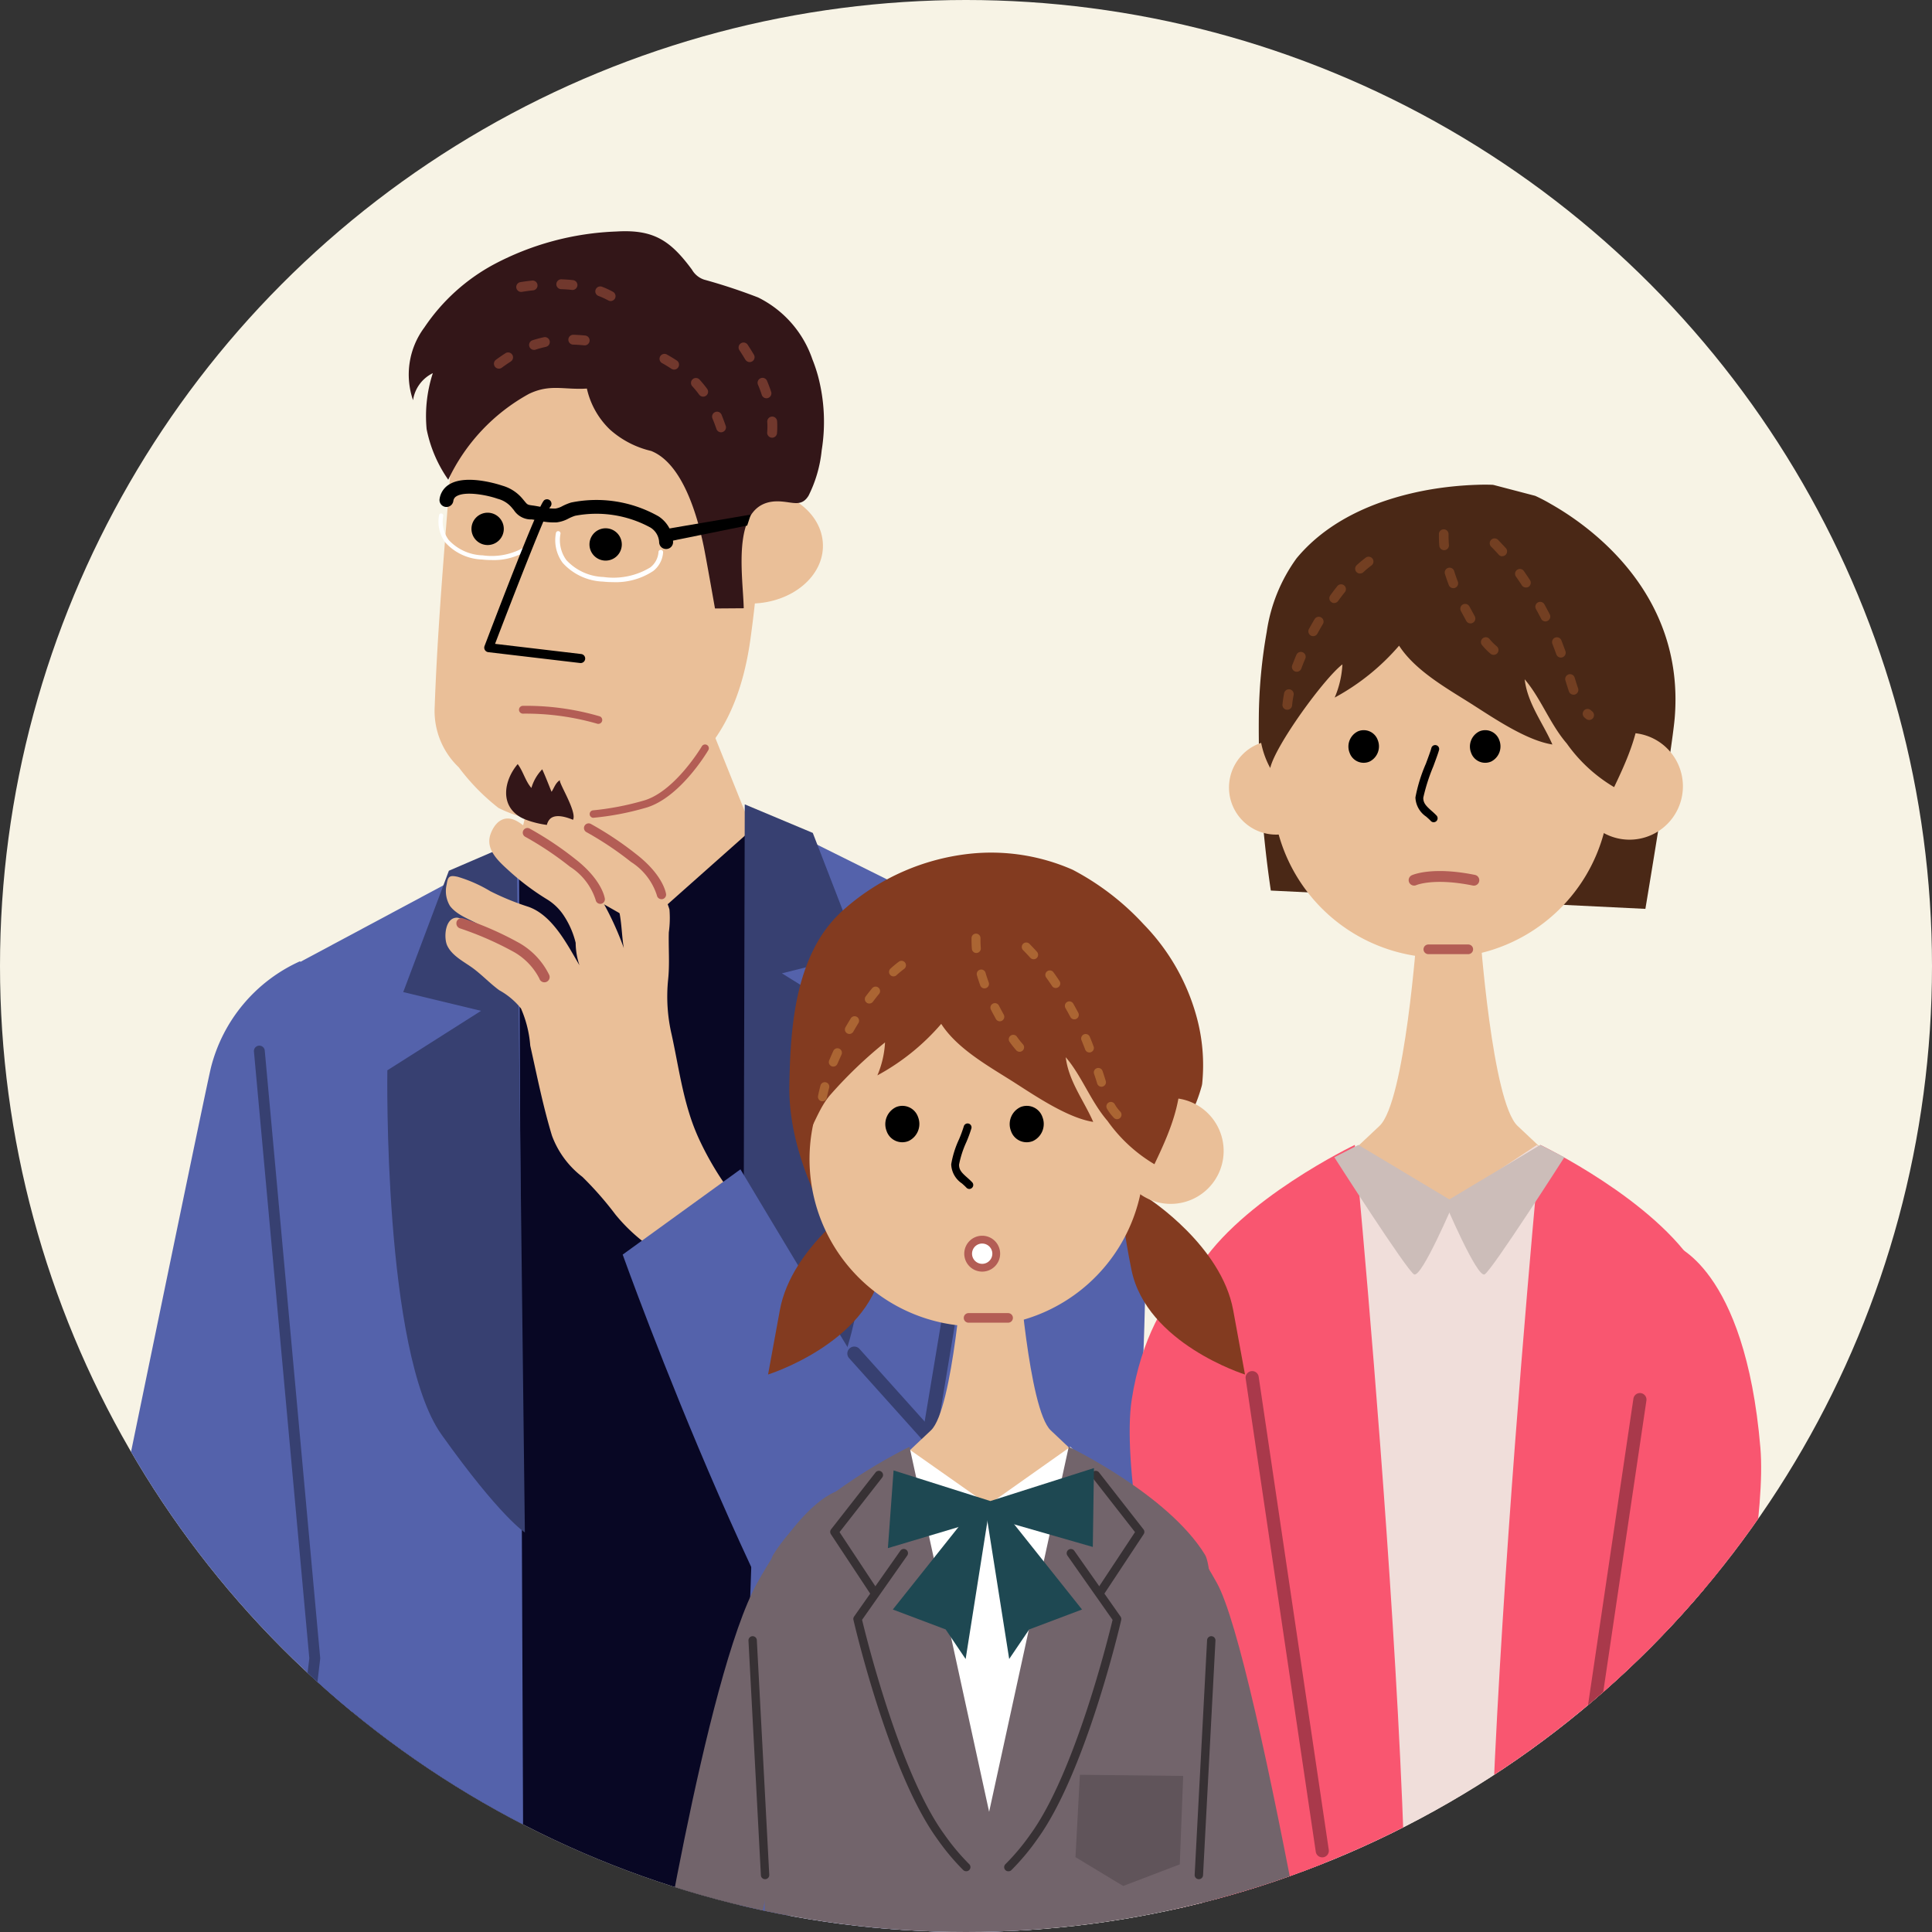 <svg xmlns="http://www.w3.org/2000/svg" xmlns:xlink="http://www.w3.org/1999/xlink" width="140" height="140" viewBox="0 0 140 140">
  <rect x="0" y="0" width="140" height="140" fill="#333333" stroke="none"/>
  <defs>
    <clipPath id="clip-path">
      <circle id="楕円形_25" data-name="楕円形 25" cx="70" cy="70" r="70" transform="translate(0 0.477)" fill="#f7f3e5"/>
    </clipPath>
  </defs>
  <g id="merit_01" transform="translate(0 -0.477)">
    <circle id="楕円形_23" data-name="楕円形 23" cx="70" cy="70" r="70" transform="translate(0 0.477)" fill="#f7f3e5"/>
    <g id="マスクグループ_4" data-name="マスクグループ 4" clip-path="url(#clip-path)">
      <g id="グループ_6900" data-name="グループ 6900" transform="translate(-226.074 -145.571)">
        <g id="グループ_6820" data-name="グループ 6820" transform="translate(222.165 162.803)">
          <g id="グループ_6819" data-name="グループ 6819" transform="translate(0 0)">
            <g id="グループ_6816" data-name="グループ 6816">
              <g id="グループ_6785" data-name="グループ 6785" transform="translate(25.266 42.101)">
                <path id="パス_76738" data-name="パス 76738" d="M432.351,461.075l23.979,13.617-4.117,98.683-51.042-.028,2.5-98.015,12.919-12.051Z" transform="translate(-401.171 -461.075)" fill="#080724"/>
              </g>
              <g id="グループ_6815" data-name="グループ 6815">
                <g id="グループ_6786" data-name="グループ 6786" transform="translate(0 52.901)">
                  <path id="パス_76739" data-name="パス 76739" d="M247.816,537.59a11.552,11.552,0,0,0-6.452,7.689c-.69,2.809-19.2,93.112-19.2,93.112l14.327.457,24.905-77.3Z" transform="translate(-222.165 -537.59)" fill="#5462ab"/>
                </g>
                <g id="グループ_6787" data-name="グループ 6787" transform="translate(56.685 42.947)">
                  <path id="パス_76740" data-name="パス 76740" d="M645.93,541.986c.666,8.3,2.273,33.885,3.925,37.391-4.266.183-8.61,1.673-12.829.024-3.055-1.193-5.816-1.315-8.13-3.667-3.443-3.5-4.54-2.1-5.057-10.282-.278-4.407.316-8.841.473-13.253q.541-15.1,1.08-30.189c.663-18.572,1.119-36.363,1.783-54.935l17.553,8.725Z" transform="translate(-623.766 -467.075)" fill="#5462ab"/>
                </g>
                <g id="グループ_6788" data-name="グループ 6788" transform="translate(20.039 44.902)">
                  <path id="パス_76741" data-name="パス 76741" d="M381.179,588.338c-3.738,4.518-11.113,2.472-17.04,1.155l6.2-39.663-.872-60.7,12.522-6.7,3.629-1.506.294,70.224q-.131,11.764-.262,23.529c-.065,5.775-.122,6.173-2.946,11.38A14.046,14.046,0,0,1,381.179,588.338Z" transform="translate(-364.139 -480.922)" fill="#5462ab"/>
                </g>
                <g id="グループ_6789" data-name="グループ 6789" transform="translate(35.403 7.819)">
                  <path id="パス_76742" data-name="パス 76742" d="M475.368,220.936a9.884,9.884,0,0,0-1.051,4.432c-.313,4.313-.692,8.62-.979,12.935-.145,2.186-.268,4.374-.346,6.564a5.631,5.631,0,0,0,1.742,4.357,15.5,15.5,0,0,0,2.878,2.944,8.768,8.768,0,0,0,4.054.951,7.573,7.573,0,0,0,3.418-.8c.908-.385,1.823-.6,2.723-.974a13.991,13.991,0,0,0,3.716-2.22c2.759-2.361,3.917-5.89,4.378-9.391a85.087,85.087,0,0,0,.71-15.348c-.875-.155-1.756-.03-2.6-.252a11.563,11.563,0,0,1-3.2-1.558c-1.944-1.243-3.724-2.806-5.88-3.685a9.4,9.4,0,0,0-7.764.3A4.984,4.984,0,0,0,475.368,220.936Z" transform="translate(-472.988 -218.199)" fill="#eabf98"/>
                </g>
                <g id="グループ_6790" data-name="グループ 6790" transform="translate(41.512 34.394)">
                  <path id="パス_76743" data-name="パス 76743" d="M518.265,408.475a18.882,18.882,0,0,1,5.464.742" transform="translate(-517.983 -408.193)" fill="#fff"/>
                  <path id="パス_76744" data-name="パス 76744" d="M522.012,407.782a.284.284,0,0,1-.1-.02,18.773,18.773,0,0,0-5.359-.722h0a.282.282,0,0,1,0-.565,18.9,18.9,0,0,1,5.57.761.282.282,0,0,1-.1.545Z" transform="translate(-516.265 -406.476)" fill="#b35d55"/>
                </g>
                <g id="グループ_6791" data-name="グループ 6791" transform="translate(53.073 18.67)">
                  <path id="パス_76745" data-name="パス 76745" d="M608.643,299.1c.071,2.294-2.217,4.214-5.11,4.285s-5.29-1.729-5.357-4.021,2.222-4.216,5.111-4.291S608.575,296.806,608.643,299.1Z" transform="translate(-598.175 -295.075)" fill="#eabf98"/>
                </g>
                <g id="グループ_6792" data-name="グループ 6792" transform="translate(33.534)">
                  <path id="パス_76746" data-name="パス 76746" d="M489.4,173.31a11.234,11.234,0,0,0-.411-1.225,7.81,7.81,0,0,0-3.935-4.483,41.241,41.241,0,0,0-3.917-1.293,1.6,1.6,0,0,1-.879-.727c-1.556-2.1-2.763-2.926-5.481-2.758a20.511,20.511,0,0,0-8.885,2.391,14.147,14.147,0,0,0-5.018,4.558,5.714,5.714,0,0,0-.824,5.275,2.6,2.6,0,0,1,1.434-1.959,10.064,10.064,0,0,0-.449,4.057,9.655,9.655,0,0,0,1.567,3.663,13.837,13.837,0,0,1,5.846-6.218c1.541-.739,2.532-.281,4.2-.386a5.874,5.874,0,0,0,1.678,2.977,6.8,6.8,0,0,0,2.977,1.543c2.3.912,3.364,4.758,3.806,6.893.161.769.821,4.522.821,4.522l2.083-.015c-.044-2.368-1.038-7.933,2.62-7.744.965.051,1.57.415,2.081-.419a9.443,9.443,0,0,0,.948-3.278A12.936,12.936,0,0,0,489.4,173.31Z" transform="translate(-459.745 -162.803)" fill="#331618"/>
                </g>
                <g id="グループ_6793" data-name="グループ 6793" transform="translate(41.304 35.278)">
                  <path id="パス_76747" data-name="パス 76747" d="M516.375,416.113l-1.585,6.506,9.183,5.212,7.916-7.031-3.237-8.062Z" transform="translate(-514.79 -412.737)" fill="#eabf98"/>
                </g>
                <g id="グループ_6794" data-name="グループ 6794" transform="translate(51.691 8.883)">
                  <path id="パス_76748" data-name="パス 76748" d="M592.516,231.18c-.091-.264-.187-.517-.285-.752a.357.357,0,1,1,.659-.275c.1.249.2.517.3.8a.356.356,0,0,1-.223.452.367.367,0,0,1-.121.021A.358.358,0,0,1,592.516,231.18Zm-1.248-2.48a6.92,6.92,0,0,0-.5-.61.357.357,0,0,1,.526-.484,8.277,8.277,0,0,1,.549.669.356.356,0,0,1-.293.568A.36.36,0,0,1,591.268,228.7Zm-2.017-1.879c-.215-.142-.444-.282-.684-.415a.357.357,0,0,1,.346-.624c.256.142.5.291.732.442a.357.357,0,0,1,.1.5.354.354,0,0,1-.3.159A.366.366,0,0,1,589.251,226.821Z" transform="translate(-588.384 -225.738)" fill="#71382d"/>
                </g>
                <g id="グループ_6795" data-name="グループ 6795" transform="translate(57.431 8.072)">
                  <path id="パス_76749" data-name="パス 76749" d="M631.444,226.877a.36.36,0,0,1-.327-.384c.01-.11.015-.218.017-.327,0-.147,0-.3-.012-.451a.358.358,0,0,1,.714-.045c.011.171.015.343.011.509,0,.123-.008.247-.017.37a.359.359,0,0,1-.363.33Zm-.718-3.1c-.08-.245-.175-.5-.281-.751a.357.357,0,0,1,.659-.274c.113.27.213.54.3.8a.358.358,0,0,1-.228.451.44.44,0,0,1-.118.019A.361.361,0,0,1,630.726,223.781Zm-1.191-2.553c-.137-.229-.281-.462-.431-.687a.357.357,0,0,1,.6-.393c.155.235.305.475.449.716a.358.358,0,0,1-.124.49.36.36,0,0,1-.489-.126Z" transform="translate(-629.046 -219.988)" fill="#71382d"/>
                </g>
                <g id="グループ_6796" data-name="グループ 6796" transform="translate(39.693 7.499)">
                  <path id="パス_76750" data-name="パス 76750" d="M509.93,216.7c-.277-.027-.549-.044-.8-.052a.357.357,0,0,1,.021-.714c.27.008.555.027.849.055a.357.357,0,0,1,.322.39.34.34,0,0,1-.032.118A.357.357,0,0,1,509.93,216.7Zm-2.775.112a7.319,7.319,0,0,0-.76.205.358.358,0,0,1-.225-.679,8.409,8.409,0,0,1,.836-.225.357.357,0,0,1,.424.274.367.367,0,0,1-.026.227A.357.357,0,0,1,507.154,216.808Zm-2.543,1.062c-.218.138-.44.29-.659.453a.358.358,0,0,1-.426-.575c.235-.172.472-.335.7-.482a.357.357,0,0,1,.514.453A.351.351,0,0,1,504.611,217.869Z" transform="translate(-503.382 -215.93)" fill="#71382d"/>
                </g>
                <g id="グループ_6797" data-name="グループ 6797" transform="translate(41.322 3.484)">
                  <path id="パス_76751" data-name="パス 76751" d="M522.069,188.876a.358.358,0,0,1-.486.139c-.095-.052-.191-.1-.29-.148-.134-.063-.273-.122-.415-.176a.355.355,0,0,1-.208-.461.362.362,0,0,1,.461-.206c.16.06.316.127.467.2.113.054.223.11.329.169a.36.36,0,0,1,.151.466A.106.106,0,0,0,522.069,188.876Zm-3.116-.621c-.256-.029-.524-.047-.8-.055a.358.358,0,0,1,.024-.715c.292.01.58.03.853.06a.358.358,0,0,1,.318.393.363.363,0,0,1-.034.115A.358.358,0,0,1,518.953,188.255Zm-2.816.031c-.266.028-.536.065-.8.108a.357.357,0,1,1-.112-.705c.277-.045.558-.083.838-.112a.355.355,0,0,1,.393.315.343.343,0,0,1-.033.191A.35.35,0,0,1,516.137,188.286Z" transform="translate(-514.92 -187.485)" fill="#71382d"/>
                </g>
                <g id="グループ_6798" data-name="グループ 6798" transform="translate(46.649 37.187)">
                  <path id="パス_76752" data-name="パス 76752" d="M552.929,431.581h.017a20.2,20.2,0,0,0,3.692-.7c2.508-.659,4.528-4.057,4.612-4.2a.272.272,0,1,0-.47-.275c-.018.032-1.992,3.348-4.28,3.95a20.086,20.086,0,0,1-3.581.686.272.272,0,0,0,.009.544Z" transform="translate(-552.662 -426.266)" fill="#b35d55"/>
                </g>
                <g id="グループ_6799" data-name="グループ 6799" transform="translate(31.972 44.226)">
                  <path id="パス_76753" data-name="パス 76753" d="M458.052,476.133l-4.911,2.115-3.308,8.794,5.639,1.359-6.79,4.31s-.323,20.435,3.931,26.406,6.034,7.083,6.034,7.083Z" transform="translate(-448.676 -476.133)" fill="#374071"/>
                </g>
                <g id="グループ_6800" data-name="グループ 6800" transform="translate(57.751 41.532)">
                  <path id="パス_76754" data-name="パス 76754" d="M631.441,457.049l4.93,2.069,3.391,8.763-5.629,1.412,6.832,4.246s.514,20.43-3.683,26.443-5.968,7.137-5.968,7.137Z" transform="translate(-631.315 -457.049)" fill="#374071"/>
                </g>
                <g id="グループ_6801" data-name="グループ 6801" transform="translate(40.583 38.613)">
                  <path id="パス_76755" data-name="パス 76755" d="M513.594,437.523c-.177.1,1.36,2.46.9,2.93-.729.74-3.038.182-3.777-.249-1.517-.887-1.161-2.7-.19-3.84.4.526.553,1.232.992,1.729a3.254,3.254,0,0,1,.785-1.352c.24.526.456,1.094.675,1.63C513.168,438.1,513.261,437.72,513.594,437.523Z" transform="translate(-509.686 -436.363)" fill="#331618"/>
                </g>
                <g id="グループ_6802" data-name="グループ 6802" transform="translate(38.074 20.398)">
                  <path id="パス_76756" data-name="パス 76756" d="M491.912,308.465a1.171,1.171,0,1,0,1.189-1.15A1.171,1.171,0,0,0,491.912,308.465Z" transform="translate(-491.912 -307.315)"/>
                </g>
                <g id="グループ_6803" data-name="グループ 6803" transform="translate(46.625 21.527)">
                  <path id="パス_76757" data-name="パス 76757" d="M552.492,316.471a1.171,1.171,0,1,0,1.191-1.151A1.17,1.17,0,0,0,552.492,316.471Z" transform="translate(-552.492 -315.32)"/>
                </g>
                <g id="グループ_6804" data-name="グループ 6804" transform="translate(35.757 18.019)">
                  <path id="パス_76758" data-name="パス 76758" d="M491.912,295.474h.006a.5.5,0,0,0,.5-.508,2.326,2.326,0,0,0-1.053-1.859,9.14,9.14,0,0,0-6.34-1,4.021,4.021,0,0,0-.616.252,1.554,1.554,0,0,1-.522.185,4.149,4.149,0,0,1-1.014-.114c-.194-.038-.381-.073-.558-.1-.443-.057-.443-.057-.657-.317l-.118-.141a2.956,2.956,0,0,0-1.5-.99c-.025-.008-2.531-.877-3.824-.1a1.47,1.47,0,0,0-.718,1.065.5.5,0,1,0,.995.156.459.459,0,0,1,.24-.357c.616-.369,2.139-.105,2.973.188a1.978,1.978,0,0,1,1.062.688l.113.135a1.485,1.485,0,0,0,1.3.674c.158.02.327.053.5.087a4.755,4.755,0,0,0,1.293.127,2.4,2.4,0,0,0,.866-.278,3.186,3.186,0,0,1,.476-.2,8.181,8.181,0,0,1,5.452.847,1.323,1.323,0,0,1,.64,1.058A.5.5,0,0,0,491.912,295.474Z" transform="translate(-475.492 -290.465)"/>
                </g>
                <g id="グループ_6805" data-name="グループ 6805" transform="translate(51.868 20.533)">
                  <path id="パス_76759" data-name="パス 76759" d="M596.083,308.277l-6.247,1.065-.2.983,6.185-1.252Z" transform="translate(-589.636 -308.277)"/>
                </g>
                <g id="グループ_6806" data-name="グループ 6806" transform="translate(44.153 21.733)">
                  <path id="パス_76760" data-name="パス 76760" d="M539.13,320.471a4.9,4.9,0,0,0,2.946-.81,1.877,1.877,0,0,0,.708-1.345.166.166,0,0,0-.153-.18.158.158,0,0,0-.181.153,1.548,1.548,0,0,1-.587,1.112,5.141,5.141,0,0,1-3.389.7,3.84,3.84,0,0,1-2.7-1.226,2.454,2.454,0,0,1-.426-1.908.166.166,0,0,0-.141-.189.164.164,0,0,0-.19.142,2.768,2.768,0,0,0,.492,2.159,4.139,4.139,0,0,0,2.927,1.355A6.15,6.15,0,0,0,539.13,320.471Z" transform="translate(-534.977 -316.777)" fill="#fff"/>
                </g>
                <g id="グループ_6807" data-name="グループ 6807" transform="translate(35.697 20.452)">
                  <path id="パス_76761" data-name="パス 76761" d="M478.863,311.077a4.486,4.486,0,0,0,2.691-.739,1.72,1.72,0,0,0,.647-1.229.152.152,0,0,0-.141-.165.147.147,0,0,0-.164.14,1.425,1.425,0,0,1-.538,1.016,4.7,4.7,0,0,1-3.1.638,3.494,3.494,0,0,1-2.466-1.118,2.236,2.236,0,0,1-.391-1.742.152.152,0,0,0-.13-.173.148.148,0,0,0-.174.13,2.532,2.532,0,0,0,.453,1.972,3.776,3.776,0,0,0,2.673,1.235A5.31,5.31,0,0,0,478.863,311.077Z" transform="translate(-475.069 -307.703)" fill="#fff"/>
                </g>
                <g id="グループ_6808" data-name="グループ 6808" transform="translate(38.998 19.422)">
                  <path id="パス_76762" data-name="パス 76762" d="M505.444,312.276a.328.328,0,0,0,.045-.653l-6.247-.738c1.43-3.747,3.649-9.417,3.99-9.914a.332.332,0,0,0,.045-.418.328.328,0,0,0-.455-.09c-.1.068-.42.279-4.343,10.581a.33.33,0,0,0,.269.443l6.665.787Z" transform="translate(-498.457 -300.406)"/>
                </g>
                <g id="グループ_6809" data-name="グループ 6809" transform="translate(36.185 42.387)">
                  <path id="パス_76763" data-name="パス 76763" d="M497.054,486.824a14.917,14.917,0,0,1-.864-2.192c-.579-1.855-.855-3.8-1.271-5.693a12.114,12.114,0,0,1-.257-3.984c.121-1.151.019-2.27.051-3.426a7.639,7.639,0,0,0,.047-1.658,5.506,5.506,0,0,0-2.234-3.018,40.955,40.955,0,0,0-3.595-2.866c-.657-.426-2.361-1.351-2.9-.591-.7.987.847,2.482,1.721,3.095a31.906,31.906,0,0,1,2.554,1.932c1.074.93.9,2.927,1.148,4.247a22.057,22.057,0,0,0-1.973-4.112,7.611,7.611,0,0,0-2.193-2.347,19.129,19.129,0,0,0-1.608-1.126c-.719-.473-1.234-1.217-1.989-1.626-.856-.463-1.529,0-1.876.895-.47,1.194.653,2.1,1.443,2.825a18.249,18.249,0,0,0,2.575,1.922,3.886,3.886,0,0,1,1.3,1.257,6.231,6.231,0,0,1,.83,1.926,5.167,5.167,0,0,0,.276,1.63c-.886-1.5-1.946-3.624-3.7-4.239a19.065,19.065,0,0,1-2.759-1.128,10.166,10.166,0,0,0-2.36-1.045c-.567-.121-.715-.06-.8.532a2.083,2.083,0,0,0,.234,1.578c.723.945,2.144,1.091,2.85,1.953a5.09,5.09,0,0,0-2.311-1.1c-.9-.045-1.011,1.454-.733,2.031.361.751,1.227,1.163,1.867,1.634.664.493,1.228,1.1,1.9,1.592a5.25,5.25,0,0,1,1.572,1.319,8.266,8.266,0,0,1,.673,2.695c.49,2.187.922,4.373,1.571,6.516a6.665,6.665,0,0,0,2.21,2.995,24.429,24.429,0,0,1,2.393,2.729,12.581,12.581,0,0,0,2.595,2.394c1.181.791,1.889.975,3.074.2,1.3-.85,3.775-2.7,2.482-4.475A22.188,22.188,0,0,1,497.054,486.824Z" transform="translate(-478.524 -463.107)" fill="#eabf98"/>
                </g>
                <g id="グループ_6810" data-name="グループ 6810" transform="translate(36.981 49.777)">
                  <path id="パス_76764" data-name="パス 76764" d="M484.165,515.833a.379.379,0,0,0,.261.371,23.432,23.432,0,0,1,3.93,1.725,4.671,4.671,0,0,1,1.82,1.908.381.381,0,1,0,.7-.289,5.385,5.385,0,0,0-2.122-2.265,23.492,23.492,0,0,0-4.092-1.8.381.381,0,0,0-.483.241A.465.465,0,0,0,484.165,515.833Z" transform="translate(-484.165 -515.463)" fill="#b35d55"/>
                </g>
                <g id="グループ_6811" data-name="グループ 6811" transform="translate(49.031 51.45)">
                  <path id="パス_76765" data-name="パス 76765" d="M597.527,527.313s9.547,6.026,9.724,10.7c.584,15.393.074,36.164-4.616,48.811-2.249,6.059-9.62,7.2-12.509,4.424-8.916-8.579-20.587-41.227-20.587-41.227l8.534-6.178s13.73,22.989,13.741,22.357S597.527,527.313,597.527,527.313Z" transform="translate(-569.539 -527.313)" fill="#5462ab"/>
                </g>
                <g id="グループ_6812" data-name="グループ 6812" transform="translate(65.311 80.822)">
                  <path id="パス_76766" data-name="パス 76766" d="M697.539,749.963a.5.5,0,0,0,.374-.838l-12.159-13.55a.5.5,0,0,0-.75.673l12.16,13.549A.5.5,0,0,0,697.539,749.963Z" transform="translate(-684.876 -735.407)" fill="#374071"/>
                </g>
                <g id="グループ_6813" data-name="グループ 6813" transform="translate(70.867 53.682)">
                  <path id="パス_76767" data-name="パス 76767" d="M724.743,576.493a.5.5,0,0,0,.5-.42l5.394-32.361a.5.5,0,0,0-.994-.165l-5.392,32.36a.5.5,0,0,0,.414.579A.539.539,0,0,0,724.743,576.493Z" transform="translate(-724.24 -543.128)" fill="#374071"/>
                </g>
                <g id="グループ_6814" data-name="グループ 6814" transform="translate(59.282 98.279)">
                  <path id="パス_76768" data-name="パス 76768" d="M658.367,877.309a2.562,2.562,0,0,0,.828-.113.5.5,0,0,0-.338-.947c-.055.018-2.562.735-6.337-3.757-4.063-4.834-9.379-13.091-9.431-13.172a.5.5,0,1,0-.847.543c.054.083,5.4,8.392,9.509,13.276C654.784,876.748,657.174,877.309,658.367,877.309Z" transform="translate(-642.163 -859.087)" fill="#374071"/>
                </g>
              </g>
            </g>
            <g id="グループ_6817" data-name="グループ 6817" transform="translate(41.794 43.243)">
              <path id="パス_76769" data-name="パス 76769" d="M523.877,474.665a.3.3,0,0,0,.044,0,.334.334,0,0,0,.289-.371c-.008-.054-.185-1.342-2.123-2.859a24.263,24.263,0,0,0-3.332-2.228.336.336,0,0,0-.311.6,23.61,23.61,0,0,1,3.229,2.16,4.492,4.492,0,0,1,1.871,2.415A.338.338,0,0,0,523.877,474.665Z" transform="translate(-518.265 -469.167)" fill="#b35d55"/>
            </g>
            <g id="グループ_6818" data-name="グループ 6818" transform="translate(46.23 42.905)">
              <path id="パス_76770" data-name="パス 76770" d="M555.3,472.272a.28.28,0,0,0,.045,0,.334.334,0,0,0,.29-.37c-.008-.053-.184-1.341-2.122-2.859a24.06,24.06,0,0,0-3.334-2.228.336.336,0,0,0-.31.6,23.7,23.7,0,0,1,3.23,2.16,4.482,4.482,0,0,1,1.87,2.416A.336.336,0,0,0,555.3,472.272Z" transform="translate(-549.69 -466.773)" fill="#b35d55"/>
            </g>
          </g>
        </g>
        <g id="グループ_6852" data-name="グループ 6852" transform="translate(307.936 181.162)">
          <g id="グループ_6821" data-name="グループ 6821" transform="translate(9.342 0)">
            <path id="パス_76771" data-name="パス 76771" d="M926.167,309.781c-.19,2.287-2.125,13.837-2.125,13.837L896.9,322.291a80.346,80.346,0,0,1-.87-12.6,37.106,37.106,0,0,1,.57-6.133,12.019,12.019,0,0,1,2.167-5.346c2.559-3.088,6.457-4.4,9.532-4.956a25.2,25.2,0,0,1,3.48-.365c.757-.029,1.216,0,1.216,0l.069.014,2.992.783a11.984,11.984,0,0,1,1.15.6C920.007,295.876,926.911,300.75,926.167,309.781Z" transform="translate(-896.015 -292.872)" fill="#4a2816"/>
          </g>
          <g id="グループ_6822" data-name="グループ 6822" transform="translate(10.342 9.858)">
            <path id="パス_76772" data-name="パス 76772" d="M927.522,374.33a12.217,12.217,0,1,1-12.479-11.617A12.059,12.059,0,0,1,927.522,374.33Z" transform="translate(-903.099 -362.71)" fill="#eabf98"/>
          </g>
          <g id="グループ_6823" data-name="グループ 6823" transform="translate(20.208 28.005)">
            <path id="パス_76773" data-name="パス 76773" d="M977.731,492.337a.392.392,0,0,1-.078-.008c-2.827-.574-4.087-.033-4.1-.028a.393.393,0,0,1-.33-.713c.058-.028,1.466-.663,4.586-.029a.393.393,0,0,1-.078.778Z" transform="translate(-972.998 -491.279)" fill="#b35d55"/>
          </g>
          <g id="グループ_6824" data-name="グループ 6824" transform="translate(32.351 17.996)">
            <path id="パス_76774" data-name="パス 76774" d="M1066.76,424.151a3.868,3.868,0,1,1-3.955-3.782A3.867,3.867,0,0,1,1066.76,424.151Z" transform="translate(-1059.024 -420.368)" fill="#eabf98"/>
          </g>
          <g id="グループ_6825" data-name="グループ 6825" transform="translate(7.195 18.542)">
            <path id="パス_76775" data-name="パス 76775" d="M887.624,427.576a3.412,3.412,0,1,1-3.488-3.338A3.413,3.413,0,0,1,887.624,427.576Z" transform="translate(-880.8 -424.238)" fill="#eabf98"/>
          </g>
          <g id="グループ_6826" data-name="グループ 6826" transform="translate(9.401 3.105)">
            <path id="パス_76776" data-name="パス 76776" d="M897.352,325a22.169,22.169,0,0,0-.9,3.882,6.336,6.336,0,0,0,.764,3.422c.382-1.657,3.922-6.519,5.23-7.51a6.99,6.99,0,0,1-.56,2.406,16.5,16.5,0,0,0,4.667-3.761c1.2,1.859,3.574,3.152,5.357,4.292,1.567,1,3.9,2.581,5.752,2.869-.681-1.563-1.8-2.963-2.009-4.725,1.175,1.37,1.828,3.235,3.05,4.651a11.168,11.168,0,0,0,3.432,3.164c1.31-2.739,2.356-5.241,1.73-8.468a13.834,13.834,0,0,0-3.529-6.393,11.36,11.36,0,0,0-5.957-3.165c-.733-.174-1.787.045-2.481-.344a3.651,3.651,0,0,0-1.947-.449,14.025,14.025,0,0,0-9.21,3.928C898.862,320.487,898.121,322.551,897.352,325Z" transform="translate(-896.433 -314.87)" fill="#4a2816"/>
          </g>
          <g id="グループ_6827" data-name="グループ 6827" transform="translate(15.853 17.791)">
            <path id="パス_76777" data-name="パス 76777" d="M944.264,419.637a1.229,1.229,0,0,1-.593,1.557,1.077,1.077,0,0,1-1.445-.634,1.224,1.224,0,0,1,.6-1.555A1.079,1.079,0,0,1,944.264,419.637Z" transform="translate(-942.142 -418.913)"/>
          </g>
          <g id="グループ_6828" data-name="グループ 6828" transform="translate(24.658 17.791)">
            <path id="パス_76778" data-name="パス 76778" d="M1006.643,419.637a1.229,1.229,0,0,1-.592,1.557,1.08,1.08,0,0,1-1.447-.634,1.227,1.227,0,0,1,.6-1.555A1.079,1.079,0,0,1,1006.643,419.637Z" transform="translate(-1004.521 -418.913)"/>
          </g>
          <g id="グループ_6829" data-name="グループ 6829" transform="translate(20.705 18.86)">
            <path id="パス_76779" data-name="パス 76779" d="M977.839,432.1a.278.278,0,0,1-.208-.091c-.1-.109-.221-.214-.334-.314a1.756,1.756,0,0,1-.781-1.392,11.367,11.367,0,0,1,.759-2.448c.18-.486.351-.946.4-1.148a.288.288,0,0,1,.557.142c-.06.232-.227.684-.421,1.207a13.5,13.5,0,0,0-.724,2.262c-.011.392.207.606.589.949.123.107.249.22.371.349a.288.288,0,0,1-.21.484Z" transform="translate(-976.516 -426.492)"/>
          </g>
          <g id="グループ_6830" data-name="グループ 6830" transform="translate(16.255 32.448)">
            <path id="パス_76780" data-name="パス 76780" d="M951.729,544.1l6.962-5.579-1.848-1.739c-1.847-1.74-2.719-14.023-2.719-14.023H951.84v0h-2.282s-.869,12.282-2.717,14.023l-1.849,1.739,6.3,5.579v.022l.214-.008.22.008Z" transform="translate(-944.992 -522.758)" fill="#eabf98"/>
          </g>
          <g id="グループ_6831" data-name="グループ 6831" transform="translate(1.254 47.85)">
            <path id="パス_76781" data-name="パス 76781" d="M882.215,720.331l-17.536.181-3.968.042H860.6l-.707.008-2.229.024-3.945.042-15.006.154,4.958-77.392,9.8-11.286,6.881,4.162,6.619-4.387,10.9,10.644Z" transform="translate(-838.714 -631.878)" fill="#f0deda"/>
          </g>
          <g id="グループ_6832" data-name="グループ 6832" transform="translate(26.016 47.85)">
            <path id="パス_76782" data-name="パス 76782" d="M1017.882,631.878s-6.514,67.947-2.344,73.1,18.638,3.924,18.638,3.924l-2.727-23.332s-.519-41.957-2.178-44.667C1026.177,635.842,1017.882,631.878,1017.882,631.878Z" transform="translate(-1014.144 -631.878)" fill="#f95670"/>
          </g>
          <g id="グループ_6833" data-name="グループ 6833" transform="translate(0.019 47.85)">
            <path id="パス_76783" data-name="パス 76783" d="M846.26,631.878s6.515,67.947,2.345,73.1-18.639,3.924-18.639,3.924l2.985-20.951s.005-43.923,1.919-47.048C837.965,635.842,846.26,631.878,846.26,631.878Z" transform="translate(-829.966 -631.878)" fill="#f95670"/>
          </g>
          <g id="グループ_6834" data-name="グループ 6834" transform="translate(22.407 3.243)">
            <path id="パス_76784" data-name="パス 76784" d="M992.541,324.941a.355.355,0,0,1-.223-.079,4.883,4.883,0,0,1-.616-.624.35.35,0,1,1,.538-.448,4.034,4.034,0,0,0,.525.532.352.352,0,0,1,.048.494A.357.357,0,0,1,992.541,324.941Zm-1.677-2.278a.349.349,0,0,1-.306-.18l-.224-.411-.166-.307a.35.35,0,0,1,.617-.331l.166.3c.069.129.142.265.219.405a.35.35,0,0,1-.135.477A.355.355,0,0,1,990.863,322.664Zm-1.245-2.555a.351.351,0,0,1-.327-.225c-.1-.267-.195-.53-.275-.789a.351.351,0,1,1,.67-.207c.074.242.161.492.258.745a.35.35,0,0,1-.2.453A.329.329,0,0,1,989.618,320.109Zm-.667-2.753a.353.353,0,0,1-.349-.321c-.019-.232-.028-.464-.028-.689,0-.053,0-.106,0-.159a.348.348,0,0,1,.348-.342h.008a.349.349,0,0,1,.343.356c0,.05,0,.1,0,.146,0,.207.01.419.026.63a.346.346,0,0,1-.318.378Z" transform="translate(-988.575 -315.845)" fill="#733f22"/>
          </g>
          <g id="グループ_6835" data-name="グループ 6835" transform="translate(26.091 3.903)">
            <path id="パス_76785" data-name="パス 76785" d="M1021.884,333.682a.356.356,0,0,1-.218-.076c-.047-.037-.09-.075-.134-.115a.35.35,0,0,1,.47-.519c.033.03.067.059.1.088a.349.349,0,0,1-.22.623Zm-1.136-1.832a.351.351,0,0,1-.33-.235c-.086-.248-.162-.5-.239-.749l-.011-.038a.349.349,0,1,1,.668-.2l.012.036c.074.24.149.485.233.724a.352.352,0,0,1-.215.446A.387.387,0,0,1,1020.748,331.851Zm-.913-2.691a.35.35,0,0,1-.329-.231c-.093-.252-.186-.5-.284-.752a.35.35,0,1,1,.652-.254c.1.254.194.51.288.766a.351.351,0,0,1-.209.45A.378.378,0,0,1,1019.835,329.159Zm-1.12-2.619a.342.342,0,0,1-.3-.173s-.01-.018-.011-.022c-.124-.235-.247-.469-.374-.7a.35.35,0,1,1,.614-.336c.126.234.254.47.381.711a.353.353,0,0,1-.14.474A.338.338,0,0,1,1018.715,326.54Zm-1.415-2.458a.347.347,0,0,1-.293-.159c-.148-.228-.3-.45-.448-.661a.351.351,0,0,1,.573-.4c.154.218.308.45.463.685a.353.353,0,0,1-.1.485A.358.358,0,0,1,1017.3,324.082Zm-1.714-2.263a.345.345,0,0,1-.26-.118c-.177-.2-.36-.393-.546-.578a.351.351,0,0,1,.5-.494c.19.2.382.4.567.6a.351.351,0,0,1-.261.585Z" transform="translate(-1014.68 -320.527)" fill="#733f22"/>
          </g>
          <g id="グループ_6836" data-name="グループ 6836" transform="translate(11.068 5.224)">
            <path id="パス_76786" data-name="パス 76786" d="M908.593,340.975h-.033a.353.353,0,0,1-.317-.381,8.364,8.364,0,0,1,.126-.838.35.35,0,0,1,.686.134c-.052.269-.092.527-.114.769A.349.349,0,0,1,908.593,340.975Zm.685-2.753a.342.342,0,0,1-.122-.022.352.352,0,0,1-.207-.45c.1-.253.2-.511.309-.769a.351.351,0,0,1,.645.275q-.16.372-.295.739A.354.354,0,0,1,909.278,338.222Zm1.193-2.58a.372.372,0,0,1-.17-.042.351.351,0,0,1-.138-.477c.132-.24.267-.481.409-.716a.349.349,0,1,1,.6.357c-.136.228-.27.462-.4.7A.351.351,0,0,1,910.472,335.641Zm1.52-2.4a.343.343,0,0,1-.205-.067.347.347,0,0,1-.077-.488c.164-.228.334-.449.5-.659a.35.35,0,1,1,.546.437c-.162.2-.325.416-.484.633A.349.349,0,0,1,911.991,333.24Zm1.871-2.138a.348.348,0,0,1-.258-.114.351.351,0,0,1,.021-.495,8.4,8.4,0,0,1,.652-.542.35.35,0,0,1,.419.561,7.671,7.671,0,0,0-.6.5A.348.348,0,0,1,913.862,331.1Z" transform="translate(-908.241 -329.881)" fill="#733f22"/>
          </g>
          <g id="グループ_6837" data-name="グループ 6837" transform="translate(21.292 33.327)">
            <path id="パス_76787" data-name="パス 76787" d="M983.922,529.684H981.03a.35.35,0,0,1,0-.7h2.892a.35.35,0,0,1,0,.7Z" transform="translate(-980.68 -528.984)" fill="#b35d55"/>
          </g>
          <g id="グループ_6838" data-name="グループ 6838" transform="translate(0 54.716)">
            <path id="パス_76788" data-name="パス 76788" d="M837.119,680.523s-5.789,2.788-7.143,11.586,7.009,38.587,7.009,38.587l7.108-4.062Z" transform="translate(-829.829 -680.523)" fill="#f95670"/>
          </g>
          <g id="グループ_6839" data-name="グループ 6839" transform="translate(32.213 55.062)">
            <path id="パス_76789" data-name="パス 76789" d="M1065.171,682.971s5.258,1.559,6.37,14.733c.749,8.875-6.384,35.095-6.384,35.095l-7.105-4.062Z" transform="translate(-1058.052 -682.971)" fill="#f95670"/>
          </g>
          <g id="グループ_6840" data-name="グループ 6840" transform="translate(22.833 47.85)">
            <path id="パス_76790" data-name="パス 76790" d="M998.515,631.878l-6.921,4.147s2.346,5.536,2.888,5.234,5.777-8.485,5.777-8.485Z" transform="translate(-991.594 -631.878)" fill="#ccbdb9"/>
          </g>
          <g id="グループ_6841" data-name="グループ 6841" transform="translate(14.829 47.85)">
            <path id="パス_76791" data-name="パス 76791" d="M936.634,631.878l6.921,4.147s-2.347,5.536-2.889,5.234-5.777-8.485-5.777-8.485Z" transform="translate(-934.889 -631.878)" fill="#ccbdb9"/>
          </g>
          <g id="グループ_6842" data-name="グループ 6842" transform="translate(25.16 101.324)">
            <path id="パス_76792" data-name="パス 76792" d="M1015.96,1010.727l-7.877,25.263,4.219,1.157,7.84-24.274Z" transform="translate(-1008.083 -1010.727)" fill="#eabf98"/>
          </g>
          <g id="グループ_6843" data-name="グループ 6843" transform="translate(20.205 123.105)">
            <path id="パス_76793" data-name="パス 76793" d="M982.536,1167.548c-.047,2.379-1.095,4.707-1.789,6.944a21.06,21.06,0,0,0-.757,3.926l-3.968.042h-.11l-.707.008-2.229.024c.092-1.276.27-2.544.413-3.481a6.45,6.45,0,0,1,1.255-2.779,21.475,21.475,0,0,1,1.543-1.847,28.1,28.1,0,0,0,2.583-3.777C980.349,1164.253,982.6,1164.536,982.536,1167.548Z" transform="translate(-972.976 -1165.039)" fill="#eabf98"/>
          </g>
          <g id="グループ_6846" data-name="グループ 6846" transform="translate(9.764 100.902)">
            <g id="グループ_6844" data-name="グループ 6844">
              <path id="パス_76794" data-name="パス 76794" d="M903.43,1007.733l5.245,26.148-4.219.635-5.453-25.2Z" transform="translate(-899.004 -1007.733)" fill="#eabf98"/>
            </g>
            <g id="グループ_6845" data-name="グループ 6845" transform="translate(5.332 22.268)">
              <path id="パス_76795" data-name="パス 76795" d="M944.932,1178.853h-.11l-.707.008-2.229.024-3.945.042a20.818,20.818,0,0,0-.239-4.011c-.393-2.312-1.132-4.756-.872-7.122.333-2.991,2.6-2.98,3.861-.439a28.218,28.218,0,0,0,2.066,4.081c.273.393.543.788.8,1.189a7.461,7.461,0,0,1,1.376,3.758C944.945,1177.075,944.958,1177.942,944.932,1178.853Z" transform="translate(-936.776 -1165.497)" fill="#eabf98"/>
            </g>
          </g>
          <g id="グループ_6847" data-name="グループ 6847" transform="translate(21.597 130.77)">
            <path id="パス_76796" data-name="パス 76796" d="M984.382,1225.1l-.707.008-.833-5.361a.351.351,0,0,1,.293-.4.347.347,0,0,1,.4.293Z" transform="translate(-982.838 -1219.345)" fill="#d1595f"/>
          </g>
          <g id="グループ_6848" data-name="グループ 6848" transform="translate(31.417 65.828)">
            <path id="パス_76797" data-name="パス 76797" d="M1052.887,794.484a.548.548,0,0,1-.07,0,.476.476,0,0,1-.4-.541l5.078-34.285a.476.476,0,0,1,.942.14l-5.079,34.285A.475.475,0,0,1,1052.887,794.484Z" transform="translate(-1052.411 -759.248)" fill="#a9394b"/>
          </g>
          <g id="グループ_6849" data-name="グループ 6849" transform="translate(38.083 89.16)">
            <path id="パス_76798" data-name="パス 76798" d="M1100.116,938.673a.487.487,0,0,1-.147-.023.476.476,0,0,1-.305-.6l4.285-13.174a.476.476,0,1,1,.906.295l-4.286,13.174A.476.476,0,0,1,1100.116,938.673Z" transform="translate(-1099.64 -924.545)" fill="#a9394b"/>
          </g>
          <g id="グループ_6850" data-name="グループ 6850" transform="translate(8.401 64.241)">
            <path id="パス_76799" data-name="パス 76799" d="M894.9,783.236a.476.476,0,0,1-.471-.406l-5.08-34.285a.476.476,0,0,1,.942-.139l5.08,34.285a.476.476,0,0,1-.472.545Z" transform="translate(-889.346 -748)" fill="#a9394b"/>
          </g>
          <g id="グループ_6851" data-name="グループ 6851" transform="translate(3.377 89.954)">
            <path id="パス_76800" data-name="パス 76800" d="M857.668,941.919a.477.477,0,0,1-.454-.331l-3.437-10.793a.476.476,0,0,1,.908-.29l3.437,10.793a.477.477,0,0,1-.309.6A.485.485,0,0,1,857.668,941.919Z" transform="translate(-853.754 -930.174)" fill="#1e233b"/>
          </g>
        </g>
        <g id="グループ_6898" data-name="グループ 6898" transform="translate(252.067 207.847)">
          <g id="グループ_6897" data-name="グループ 6897" transform="translate(11.669 0)">
            <g id="グループ_6859" data-name="グループ 6859" transform="translate(43.593 23.579)">
              <path id="パス_76806" data-name="パス 76806" d="M827.536,650.473s5.248,3.4,6.1,8.061l.855,4.665s-7.134-2.233-8.225-7.581-.649-6.643-.649-6.643Z" transform="translate(-825.53 -648.975)" fill="#833b20"/>
            </g>
            <g id="グループ_6860" data-name="グループ 6860" transform="translate(17.993 23.579)">
              <path id="パス_76807" data-name="パス 76807" d="M651.116,650.473s-5.249,3.4-6.1,8.061l-.854,4.665s7.135-2.233,8.226-7.581.649-6.643.649-6.643Z" transform="translate(-644.16 -648.975)" fill="#833b20"/>
            </g>
            <g id="グループ_6879" data-name="グループ 6879" transform="translate(9.473)">
              <g id="グループ_6861" data-name="グループ 6861" transform="translate(10.065)">
                <path id="パス_76808" data-name="パス 76808" d="M685,498.805a11.322,11.322,0,0,1-.8,2.1,16.439,16.439,0,0,1-.858,1.8c-.59,1.057-1.271,2.065-1.884,3.11-1.119,1.907-3.486,3.14-4.656,5.016a10.25,10.25,0,0,1-1.683,1.2l-15.745-1.082s-4.394-5.935-4.26-12.234c.068-3.525.309-7.423,2.158-10.529a9.332,9.332,0,0,1,1.946-2.285,16.4,16.4,0,0,1,8.9-3.9,14.668,14.668,0,0,1,7.53,1.155,18.937,18.937,0,0,1,5.141,3.951,15.418,15.418,0,0,1,3.813,6.623,13.249,13.249,0,0,1,.425,4.938C685.018,498.709,685.013,498.757,685,498.805Z" transform="translate(-655.114 -481.927)" fill="#833b20"/>
              </g>
              <g id="グループ_6862" data-name="グループ 6862" transform="translate(11.524 10.074)">
                <path id="パス_76809" data-name="パス 76809" d="M689.675,564.824a12.12,12.12,0,1,1-12.38-11.524A11.962,11.962,0,0,1,689.675,564.824Z" transform="translate(-665.447 -553.296)" fill="#eabf98"/>
              </g>
              <g id="グループ_6863" data-name="グループ 6863" transform="translate(33.862 17.768)">
                <path id="パス_76810" data-name="パス 76810" d="M831.379,611.563a3.836,3.836,0,1,1-3.924-3.754A3.837,3.837,0,0,1,831.379,611.563Z" transform="translate(-823.707 -607.809)" fill="#eabf98"/>
              </g>
              <g id="グループ_6864" data-name="グループ 6864" transform="translate(10.798 3.897)">
                <path id="パス_76811" data-name="パス 76811" d="M661.448,519.583a21.917,21.917,0,0,0-.893,3.849c-.094.745-.53,2.514.017,3.124.781-1.059,1.108-2.435,2.018-3.441a31.86,31.86,0,0,1,3.911-3.739,7,7,0,0,1-.555,2.388,16.388,16.388,0,0,0,4.628-3.732c1.185,1.844,3.545,3.127,5.314,4.258,1.552.994,3.865,2.559,5.7,2.845-.675-1.551-1.78-2.941-1.992-4.687,1.166,1.359,1.813,3.209,3.027,4.615a11.089,11.089,0,0,0,3.4,3.139c1.3-2.718,2.335-5.2,1.716-8.4a13.734,13.734,0,0,0-3.5-6.342,11.264,11.264,0,0,0-5.909-3.139c-.726-.174-1.771.043-2.461-.342a3.6,3.6,0,0,0-1.93-.446,13.923,13.923,0,0,0-9.138,3.9C662.948,515.107,662.212,517.155,661.448,519.583Z" transform="translate(-660.302 -509.534)" fill="#833b20"/>
              </g>
              <g id="グループ_6865" data-name="グループ 6865" transform="translate(21.792 19.601)">
                <path id="パス_76812" data-name="パス 76812" d="M739.509,625.549a.288.288,0,0,1-.208-.09c-.1-.109-.217-.211-.329-.311a1.742,1.742,0,0,1-.777-1.384,6.988,6.988,0,0,1,.572-1.825,9.848,9.848,0,0,0,.342-.932.285.285,0,0,1,.552.141,9.51,9.51,0,0,1-.366,1,7.207,7.207,0,0,0-.53,1.631c-.01.39.2.6.586.942.121.108.245.218.365.345a.283.283,0,0,1-.012.4A.28.28,0,0,1,739.509,625.549Z" transform="translate(-738.194 -620.792)"/>
              </g>
              <g id="グループ_6866" data-name="グループ 6866" transform="translate(18.723 29.685)">
                <path id="パス_76813" data-name="パス 76813" d="M722.579,710.543l5.752-4.635-1.6-1.509c-1.6-1.509-2.358-12.163-2.358-12.163h-1.979v.02l0-.02H720.41s-.755,10.655-2.357,12.163l-1.6,1.509,5.752,4.635v.017l.189-.008.188.008Z" transform="translate(-716.45 -692.236)" fill="#eabf98"/>
              </g>
              <g id="グループ_6867" data-name="グループ 6867" transform="translate(22.74 27.749)">
                <circle id="楕円形_432" data-name="楕円形 432" cx="1.017" cy="1.017" r="1.017" transform="translate(0.282 0.282)" fill="#fff"/>
                <path id="パス_76814" data-name="パス 76814" d="M746.208,681.12a1.3,1.3,0,1,1,1.3-1.3A1.3,1.3,0,0,1,746.208,681.12Zm0-2.034a.735.735,0,1,0,.734.735A.735.735,0,0,0,746.208,679.087Z" transform="translate(-744.909 -678.522)" fill="#b35d55"/>
              </g>
              <g id="グループ_6868" data-name="グループ 6868" transform="translate(9.485 43.044)">
                <path id="パス_76815" data-name="パス 76815" d="M681.445,836.806l.3-40.693-9.8-9.233-5.953,4.209-5.766-4.058L651,796.865l.876,39.937Z" transform="translate(-651.002 -786.88)" fill="#fff"/>
              </g>
              <g id="グループ_6869" data-name="グループ 6869" transform="translate(6.653 43.044)">
                <path id="パス_76816" data-name="パス 76816" d="M666.716,855.108l-1.945-21.514s1.161-36.505-.3-38.89c-2.685-4.386-9.878-7.825-9.878-7.825l-5.768,26.448-5.769-26.448s-7.193,3.439-9.878,7.825c-1.46,2.385-.3,38.89-.3,38.89l-1.942,21.474Z" transform="translate(-630.937 -786.88)" fill="#72646b"/>
              </g>
              <g id="グループ_6870" data-name="グループ 6870" transform="translate(43.697 91.045)">
                <path id="パス_76817" data-name="パス 76817" d="M893.384,1127.152l2.092,17.328,3.672-.957-1.692-16.568Z" transform="translate(-893.384 -1126.956)" fill="#fa7c75"/>
              </g>
              <g id="グループ_6871" data-name="グループ 6871" transform="translate(0 46.129)">
                <path id="パス_76818" data-name="パス 76818" d="M597.8,808.739s-2.5.023-6.256,6.768-7.739,32.046-7.739,32.046l6.179,1.951Z" transform="translate(-583.804 -808.739)" fill="#72646b"/>
              </g>
              <g id="グループ_6872" data-name="グループ 6872" transform="translate(34.782 46.129)">
                <path id="パス_76819" data-name="パス 76819" d="M841.63,873.715l-11.4-64.976s2.5.023,6.256,6.768c3.017,5.415,9.4,43.583,11.8,58.435Z" transform="translate(-830.229 -808.739)" fill="#72646b"/>
              </g>
              <g id="グループ_6873" data-name="グループ 6873" transform="translate(7.099 56.762)">
                <path id="パス_76820" data-name="パス 76820" d="M635.3,901.681a.3.3,0,0,1-.3-.288l-.9-17a.3.3,0,0,1,.606-.033l.9,17a.3.3,0,0,1-.288.32Z" transform="translate(-634.097 -884.069)" fill="#373134"/>
              </g>
              <g id="グループ_6874" data-name="グループ 6874" transform="translate(39.434 56.762)">
                <path id="パス_76821" data-name="パス 76821" d="M863.488,901.681h-.016a.3.3,0,0,1-.287-.32l.9-17a.3.3,0,0,1,.607.032l-.9,17A.3.3,0,0,1,863.488,901.681Z" transform="translate(-863.184 -884.069)" fill="#373134"/>
              </g>
              <g id="グループ_6875" data-name="グループ 6875" transform="translate(23.268 5.857)">
                <path id="パス_76822" data-name="パス 76822" d="M752.135,531.985a.326.326,0,0,1-.241-.108,6.754,6.754,0,0,1-.491-.621.325.325,0,0,1,.531-.374,6.011,6.011,0,0,0,.444.561.325.325,0,0,1-.242.542Zm-1.432-2.209a.324.324,0,0,1-.286-.17l-.128-.235c-.08-.144-.155-.289-.231-.436a.325.325,0,1,1,.577-.3c.073.142.147.282.224.421l.129.238a.326.326,0,0,1-.13.44A.333.333,0,0,1,750.7,529.776Zm-1.117-2.386a.324.324,0,0,1-.3-.213c-.09-.247-.171-.495-.242-.736a.325.325,0,1,1,.624-.182c.067.228.143.462.229.695a.323.323,0,0,1-.306.436ZM749,524.827a.325.325,0,0,1-.322-.3c-.017-.211-.025-.422-.025-.628,0-.051,0-.1,0-.156a.324.324,0,0,1,.324-.319h.007a.325.325,0,0,1,.318.331c0,.048,0,.1,0,.144,0,.189.008.383.023.578a.325.325,0,0,1-.3.348Z" transform="translate(-748.655 -523.425)" fill="#ab6533"/>
              </g>
              <g id="グループ_6876" data-name="グループ 6876" transform="translate(26.925 6.514)">
                <path id="パス_76823" data-name="パス 76823" d="M781.449,540.869a.326.326,0,0,1-.233-.1,3.43,3.43,0,0,1-.5-.664.325.325,0,0,1,.562-.327,2.7,2.7,0,0,0,.4.539.325.325,0,0,1-.233.55Zm-1.131-2.353a.325.325,0,0,1-.311-.23c-.068-.222-.145-.474-.226-.7a.324.324,0,1,1,.611-.216c.087.243.166.5.236.73a.323.323,0,0,1-.215.4A.3.3,0,0,1,780.317,538.516Zm-.879-2.485a.326.326,0,0,1-.3-.208c-.089-.233-.18-.464-.275-.693a.325.325,0,0,1,.6-.248c.1.234.191.471.281.708a.325.325,0,0,1-.187.42A.332.332,0,0,1,779.438,536.031Zm-1.09-2.4a.323.323,0,0,1-.286-.172q-.178-.331-.36-.654a.325.325,0,0,1,.566-.319q.185.329.366.667a.324.324,0,0,1-.286.478Zm-1.341-2.268a.325.325,0,0,1-.271-.145c-.137-.208-.279-.413-.421-.609a.325.325,0,1,1,.527-.38c.147.2.293.415.436.63a.325.325,0,0,1-.271.5Zm-1.607-2.087a.325.325,0,0,1-.242-.107c-.165-.183-.335-.363-.506-.537a.325.325,0,1,1,.46-.457c.179.181.357.369.528.56a.324.324,0,0,1-.241.542Z" transform="translate(-774.56 -528.079)" fill="#ab6533"/>
              </g>
              <g id="グループ_6877" data-name="グループ 6877" transform="translate(12.137 7.824)">
                <path id="パス_76824" data-name="パス 76824" d="M670.119,547.537a.352.352,0,0,1-.062-.006.324.324,0,0,1-.257-.381c.047-.241.107-.5.176-.756a.325.325,0,1,1,.628.169c-.067.246-.122.485-.166.711A.326.326,0,0,1,670.119,547.537Zm.787-2.514a.334.334,0,0,1-.124-.024.324.324,0,0,1-.176-.425c.1-.232.2-.469.307-.7a.325.325,0,0,1,.59.272c-.1.226-.2.454-.3.678A.323.323,0,0,1,670.906,545.023Zm1.165-2.364a.317.317,0,0,1-.16-.044.323.323,0,0,1-.121-.443c.125-.22.257-.441.39-.657a.325.325,0,0,1,.553.34c-.13.211-.258.427-.38.639A.326.326,0,0,1,672.071,542.659Zm1.445-2.205a.325.325,0,0,1-.26-.52c.156-.207.315-.41.474-.6a.324.324,0,0,1,.5.411c-.152.186-.307.382-.457.583A.324.324,0,0,1,673.516,540.454Zm1.754-1.967a.324.324,0,0,1-.218-.565c.2-.185.407-.353.6-.5a.324.324,0,0,1,.388.52c-.18.135-.368.29-.557.461A.321.321,0,0,1,675.27,538.486Z" transform="translate(-669.793 -537.357)" fill="#ab6533"/>
              </g>
              <g id="グループ_6878" data-name="グループ 6878" transform="translate(22.702 33.354)">
                <path id="パス_76825" data-name="パス 76825" d="M747.859,718.928h-2.867a.347.347,0,1,1,0-.694h2.867a.347.347,0,1,1,0,.694Z" transform="translate(-744.644 -718.234)" fill="#b35d55"/>
              </g>
            </g>
            <g id="グループ_6880" data-name="グループ 6880" transform="translate(26.493 18.329)">
              <path id="パス_76826" data-name="パス 76826" d="M706.76,612.611a1.368,1.368,0,0,1-.686,1.726,1.2,1.2,0,0,1-1.6-.731,1.368,1.368,0,0,1,.692-1.725A1.2,1.2,0,0,1,706.76,612.611Z" transform="translate(-704.386 -611.785)"/>
            </g>
            <g id="グループ_6881" data-name="グループ 6881" transform="translate(35.508 18.329)">
              <path id="パス_76827" data-name="パス 76827" d="M770.624,612.611a1.367,1.367,0,0,1-.685,1.726,1.2,1.2,0,0,1-1.6-.731,1.365,1.365,0,0,1,.691-1.725A1.2,1.2,0,0,1,770.624,612.611Z" transform="translate(-768.252 -611.785)"/>
            </g>
            <g id="グループ_6882" data-name="グループ 6882" transform="translate(22.498 44.782)">
              <path id="パス_76828" data-name="パス 76828" d="M679.222,808.217a.305.305,0,0,1-.254-.136l-2.838-4.294a.305.305,0,0,1,.014-.354l3.222-4.122a.3.3,0,1,1,.478.374l-3.087,3.951,2.718,4.111a.3.3,0,0,1-.086.419A.3.3,0,0,1,679.222,808.217Z" transform="translate(-676.08 -799.194)" fill="#373134"/>
            </g>
            <g id="グループ_6883" data-name="グループ 6883" transform="translate(24.173 50.45)">
              <path id="パス_76829" data-name="パス 76829" d="M696.12,862.7a.306.306,0,0,1-.208-.082,16.749,16.749,0,0,1-1.88-2.249c-3.486-4.79-5.974-15.431-6.078-15.882a.3.3,0,0,1,.047-.243l3.35-4.766a.3.3,0,1,1,.5.349l-3.271,4.655c.3,1.254,2.737,11.12,5.946,15.53a16.118,16.118,0,0,0,1.805,2.164.3.3,0,0,1-.208.525Z" transform="translate(-687.945 -839.353)" fill="#373134"/>
            </g>
            <g id="グループ_6884" data-name="グループ 6884" transform="translate(41.435 44.782)">
              <path id="パス_76830" data-name="パス 76830" d="M810.927,808.217a.3.3,0,0,1-.167-.051.3.3,0,0,1-.086-.419l2.717-4.111-3.086-3.951a.3.3,0,1,1,.478-.374l3.22,4.122a.3.3,0,0,1,.015.354l-2.838,4.294A.307.307,0,0,1,810.927,808.217Z" transform="translate(-810.241 -799.194)" fill="#373134"/>
            </g>
            <g id="グループ_6885" data-name="グループ 6885" transform="translate(35.11 50.45)">
              <path id="パス_76831" data-name="パス 76831" d="M765.733,862.706a.3.3,0,0,1-.208-.525,15.98,15.98,0,0,0,1.806-2.163c3.21-4.41,5.646-14.274,5.948-15.53l-3.272-4.656a.3.3,0,1,1,.5-.348l3.35,4.766a.313.313,0,0,1,.048.243c-.1.45-2.592,11.092-6.079,15.882a16.721,16.721,0,0,1-1.882,2.249A.3.3,0,0,1,765.733,862.706Z" transform="translate(-765.429 -839.355)" fill="#373134"/>
            </g>
            <g id="グループ_6886" data-name="グループ 6886" transform="translate(17.327 97.272)">
              <path id="パス_76832" data-name="パス 76832" d="M640.164,1171.609c.6,0,10.7-.534,10.7-.534l-.842,2.539-10.582,1.47Z" transform="translate(-639.442 -1171.075)" fill="#60545a"/>
            </g>
            <g id="グループ_6887" data-name="グループ 6887" transform="translate(39.227 97.272)">
              <path id="パス_76833" data-name="パス 76833" d="M805.3,1171.609c-.6,0-10.7-.534-10.7-.534l.842,2.539,10.581,1.47Z" transform="translate(-794.597 -1171.075)" fill="#60545a"/>
            </g>
            <g id="グループ_6889" data-name="グループ 6889" transform="translate(10.904 77.244)">
              <path id="パス_76835" data-name="パス 76835" d="M595.965,1034.7a.3.3,0,0,1-.286-.2l-1.721-4.913a.3.3,0,0,1,.573-.2l1.721,4.912a.3.3,0,0,1-.186.387A.309.309,0,0,1,595.965,1034.7Z" transform="translate(-593.941 -1029.182)" fill="#373134"/>
            </g>
            <g id="グループ_6890" data-name="グループ 6890" transform="translate(32.642 79.022)">
              <path id="パス_76836" data-name="パス 76836" d="M750.424,1043.018a1.238,1.238,0,1,1-1.238-1.238A1.237,1.237,0,0,1,750.424,1043.018Z" transform="translate(-747.948 -1041.78)" fill="#a1acb9"/>
            </g>
            <g id="グループ_6891" data-name="グループ 6891" transform="translate(32.642 91.182)">
              <path id="パス_76837" data-name="パス 76837" d="M750.424,1129.163a1.238,1.238,0,1,1-1.238-1.238A1.237,1.237,0,0,1,750.424,1129.163Z" transform="translate(-747.948 -1127.925)" fill="#a1acb9"/>
            </g>
            <g id="グループ_6892" data-name="グループ 6892" transform="translate(32.642 103.587)">
              <path id="パス_76838" data-name="パス 76838" d="M750.424,1217.052a1.238,1.238,0,1,1-1.238-1.238A1.238,1.238,0,0,1,750.424,1217.052Z" transform="translate(-747.948 -1215.815)" fill="#a1acb9"/>
            </g>
            <g id="グループ_6893" data-name="グループ 6893" transform="translate(40.271 66.808)">
              <path id="パス_76839" data-name="パス 76839" d="M809.8,955.327l-7.484-.084-.32,5.97,3.458,2.088,4.1-1.567Z" transform="translate(-801.996 -955.243)" fill="#60545a"/>
            </g>
            <g id="グループ_6894" data-name="グループ 6894" transform="translate(26.677 44.582)">
              <path id="パス_76840" data-name="パス 76840" d="M713.112,800.169,706.1,797.95l-.412,5.632,7.424-2.219,7.425,2.133.082-5.716Z" transform="translate(-705.687 -797.779)" fill="#1e4852"/>
            </g>
            <g id="グループ_6895" data-name="グループ 6895" transform="translate(27.035 47.554)">
              <path id="パス_76841" data-name="パス 76841" d="M714.017,818.833l-5.794,7.278,3.829,1.444L713.5,829.7l1.708-10.81Z" transform="translate(-708.223 -818.833)" fill="#1e4852"/>
            </g>
            <g id="グループ_6896" data-name="グループ 6896" transform="translate(33.76 47.554)">
              <path id="パス_76842" data-name="パス 76842" d="M757.057,818.833l5.794,7.278-3.828,1.444-1.449,2.141-1.708-10.81Z" transform="translate(-755.866 -818.833)" fill="#1e4852"/>
            </g>
          </g>
        </g>
        <g id="グループ_6899" data-name="グループ 6899" transform="translate(244.473 221.817)">
          <path id="パス_76843" data-name="パス 76843" d="M383.221,637.568l-.046,0a.393.393,0,0,1-.344-.436l1.392-11.833-4.012-43.964a.393.393,0,0,1,.783-.071l4.016,44a.4.4,0,0,1,0,.082l-1.4,11.874A.393.393,0,0,1,383.221,637.568Z" transform="translate(-380.208 -580.904)" fill="#374071"/>
        </g>
      </g>
    </g>
  </g>
</svg>
